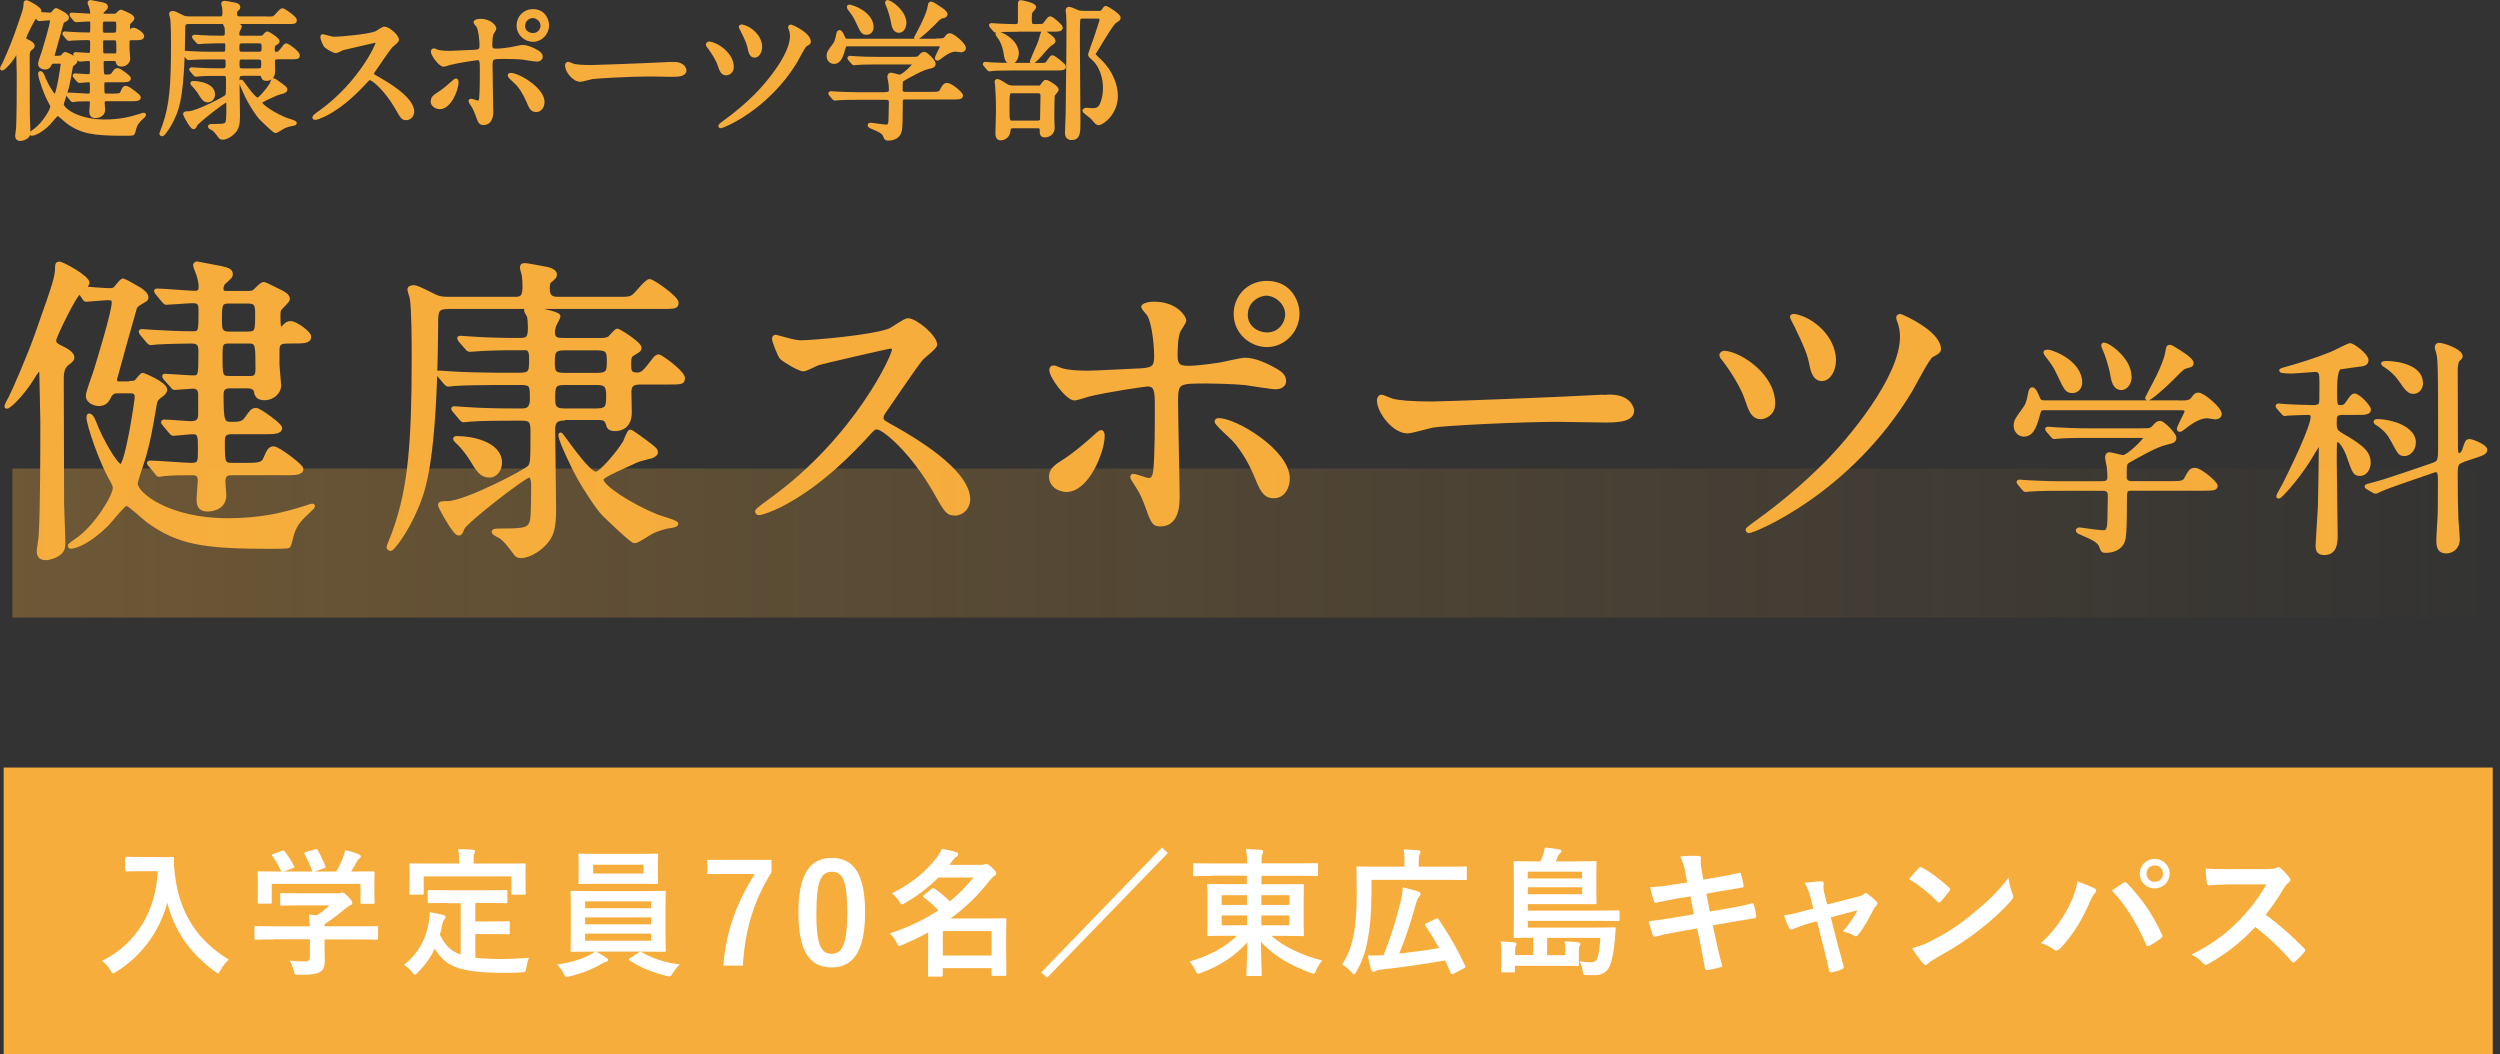 <?xml version="1.0" encoding="UTF-8"?>
<svg xmlns="http://www.w3.org/2000/svg" xmlns:xlink="http://www.w3.org/1999/xlink" viewBox="0 0 216.37 91.26">
  <rect x="0" y="0" width="216.37" height="91.26" fill="#333333" stroke="none"/>
  <defs>
    <style>
      .cls-1, .cls-2 {
        fill: #f6ad3c;
      }

      .cls-3 {
        fill: #fff;
      }

      .cls-2 {
        stroke: #f6ad3c;
        stroke-linecap: round;
        stroke-linejoin: round;
        stroke-width: .32px;
      }

      .cls-4 {
        isolation: isolate;
      }

      .cls-5 {
        fill: none;
        mix-blend-mode: multiply;
        opacity: .3;
        stroke: url(#_名称未設定グラデーション_5);
        stroke-miterlimit: 10;
        stroke-width: 12.9px;
      }
    </style>
    <linearGradient id="_名称未設定グラデーション_5" data-name="名称未設定グラデーション 5" x1="1.07" y1="47" x2="216.37" y2="47" gradientUnits="userSpaceOnUse">
      <stop offset="0" stop-color="#f6ad3c"/>
      <stop offset="1" stop-color="#f6ad3c" stop-opacity="0"/>
    </linearGradient>
  </defs>
  <g class="cls-4">
    <g id="_レイヤー_2" data-name="レイヤー 2">
      <g id="_レイヤー_1-2" data-name="レイヤー 1">
        <g>
          <g>
            <path class="cls-2" d="M11.26,33.13c.2,0,.36,0,.53-.11.08-.08.45-.59.56-.59.08,0,1.96.78,1.96,1.29,0,.2-.2.39-.31.45-.48.36-.53.42-.62.98-.31,1.85-.53,3.08-.92,4.4-.08.34-.7,2.02-.7,2.3,0,.9,2.77,3.16,7.95,3.16,2.8,0,4.73-.45,6.75-1.09.56-.2.64-.2.64-.11,0,.06-.11.17-.2.25-.9.84-1.29,1.2-1.6,2.13-.06.17-.22,1.01-.34,1.09-.11.06-1.09.06-1.6.06-5.68,0-7.92-.34-10.56-2.27-.31-.22-1.62-1.46-1.85-1.46-.25,0-1.4,1.48-1.68,1.76-1.46,1.46-2.69,1.96-3.16,1.96-.06,0-.08-.06-.08-.11s.59-.48.73-.56c1.54-1.09,3.16-3.7,3.16-4.42,0-.25-.11-.42-.28-.73-.9-1.54-1.99-4.76-1.99-5.35,0-.14,0-.22.08-.22s.28.17.42.56c.59,1.6,1.93,3.84,2.3,3.84.53,0,1.37-5.71,1.37-5.96,0-.48-.31-.5-.56-.5h-1.12c-.17,0-.42.03-.62.34-.22.45-.39.76-.98.76-.31,0-.95-.2-.95-.73,0-.31.56-1.79.67-2.13.34-1.12,1.57-5.12,1.57-5.94,0-.31-.17-.36-.48-.36s-1.76.14-1.93.14c-.11,0-.39-.64-.53-.64-.34,0-2.18,3.84-2.18,4.09,0,.36.08.42.81.78.22.11.76.39.76.76,0,.17-.11.25-.36.45-.48.34-.56.76-.56,1.43,0,1.54.03,9.13.03,10.84,0,.45.11,2.72.11,3.22,0,.31,0,.7-.31.95-.36.31-.9.48-1.23.48-.5,0-.62-.28-.62-.62,0-.2.17-1.15.17-1.37.14-2.41.14-7.36.14-9.94,0-.56-.08-3.47-.08-3.84,0-.25,0-.64-.17-.64-.06,0-.45.56-.5.67-.95,1.57-2.1,2.63-2.3,2.63-.03,0-.06,0-.06-.03,0-.11.28-.62.36-.76.2-.36,1.62-3.56,2.35-5.68,1.51-4.28,1.68-4.76,1.68-5.66,0-.17.03-.28.2-.28.28,0,2.46,1.2,2.46,1.68,0,.08-.06.14-.14.25-.08.08-.11.11-.11.17,0,.11,2.04.2,2.16.2.34,0,.45-.08.64-.34.39-.5.48-.5.53-.5.08,0,1.26.67,1.4.76.2.14.62.39.62.73,0,.11-.08.2-.14.22-.67.39-.76.45-.87.7-.08.25-1.71,6.1-1.71,6.16,0,.34.2.34.36.34h.9ZM24.76,29.58c-.62,0-.73.28-.73.73v1.23c0,.28.14,1.57.14,1.85,0,.56-.59,1.09-1.26,1.09s-.73-.34-.78-.64c-.08-.31-.42-.39-.7-.39h-1.48c-.36,0-.76.06-.76.67,0,2.38.08,2.55.84,2.55.7,0,1.01-.03,1.32-.48.36-.53.5-.73.81-.73.28,0,2.1,1.32,2.1,1.57,0,.39-.56.39-1.51.39h-2.69c-.62,0-.76.2-.76.81,0,1.79,0,1.99.81,1.99h1.04c1.04,0,1.57,0,1.76-.45.34-.76.42-.98.78-.98.39,0,2.41,1.54,2.41,1.79,0,.39-.56.39-1.48.39h-4.51c-.34,0-.76,0-.76.7,0,.2.08,1.01.08,1.18,0,1.26-1.37,1.26-1.48,1.26-.67,0-.78-.39-.78-.95,0-.25.11-1.37.11-1.6,0-.56-.39-.59-.64-.59-.59,0-1.93,0-2.46.08-.06,0-.34.06-.39.06-.11,0-.17-.08-.25-.2l-.53-.64c-.06-.06-.14-.14-.14-.17,0-.06.06-.08.11-.08.56,0,3.05.2,3.58.2.73,0,.73-.25.73-1.29,0-1.2,0-1.51-.62-1.51-.25,0-1.48.14-1.68.14-.08,0-.14-.08-.25-.2l-.53-.64c-.11-.11-.11-.14-.11-.17,0-.06.03-.08.08-.08.39,0,2.02.14,2.35.14.67,0,.78-.31.78-.81v-1.68c0-.62-.45-.64-.62-.64-.25,0-1.43.11-1.6.11-.08,0-.11-.08-.22-.2l-.56-.62c-.11-.14-.11-.17-.11-.2,0-.06.03-.06.08-.06.28,0,2.04.14,2.41.14.64,0,.64-.14.64-2.21,0-.53-.06-.87-.78-.87-.11,0-1.99.03-2.91.08-.08,0-.5.06-.59.06-.11,0-.14-.06-.25-.17l-.53-.64q-.11-.14-.11-.2s.03-.06.08-.06c.2,0,1.06.08,1.26.08.95.06,2.21.11,3.14.11.7,0,.7-.08.7-1.99,0-.42-.03-.76-.64-.76-.34,0-2.1.14-2.32.14-.08,0-.14-.08-.25-.2l-.53-.64c-.06-.08-.11-.14-.11-.17,0-.06.03-.08.08-.08.53,0,2.83.2,3.28.2.17,0,.5,0,.5-.5,0-.17-.03-.59-.2-1.06-.03-.14-.28-.7-.28-.81,0-.14.14-.17.2-.17.03,0,1.68.34,1.88.36.64.14,1.04.22,1.04.56,0,.22-.06.25-.56.7-.17.11-.25.39-.25.59,0,.34.25.34.42.34h1.85c.36,0,.48,0,.81-.36.14-.14.42-.42.59-.42.08,0,1.32.64,1.46.7.28.14.62.34.62.62,0,.2-.73.78-.76.95-.06.14-.06.25-.06.53,0,.22,0,1.15.17,1.15.06,0,.34-.28.39-.34.14-.14.25-.22.5-.22.39,0,1.6.84,1.6,1.2,0,.42-.5.42-1.51.42h-.48ZM21.48,28.85c.76,0,.76-.25.76-1.62,0-.73,0-1.12-.76-1.12h-1.65c-.78,0-.78.28-.78,1.57,0,.78,0,1.18.78,1.18h1.65ZM21.57,32.71c.5,0,.7-.11.7-.76,0-2.13,0-2.38-.73-2.38h-1.71c-.73,0-.73.25-.73,1.23,0,1.71,0,1.9.76,1.9h1.71Z"/>
            <path class="cls-2" d="M53.37,25.85c1.12,0,1.23,0,1.62-.36.2-.2.98-1.18,1.23-1.18.28,0,2.35,1.46,2.35,1.88,0,.39-.14.39-1.43.39h-18.26c-1.12,0-1.12.31-1.12,1.62-.08,11.82-1.12,14.28-1.68,15.65-.92,2.21-2.1,3.67-2.27,3.67-.08,0-.2-.06-.2-.17,0-.08.5-1.23.56-1.48,1.29-3.64,1.62-7.42,1.62-14.92,0-1.2,0-4.14-.17-5.18-.03-.11-.2-.62-.2-.73,0-.17.31-.2.42-.2.31,0,1.62.73,1.9.84.34.14.62.17,1.15.17h5.57c.53,0,.92,0,.92-.98,0-.48-.03-1.06-.11-1.26-.03-.08-.11-.34-.11-.48,0-.17.11-.2.28-.2.14,0,1.34.22,1.62.28.2.03.98.14.98.56,0,.17-.08.25-.48.59-.11.08-.14.42-.14.59,0,.9.48.9,1.04.9h4.87ZM48.81,36.24c-.73,0-.92.31-.92.95,0,.98.08,5.85.08,6.94,0,1.62-.25,2.13-.53,2.55-.53.78-1.62,1.46-2.32,1.46-.17,0-.34,0-.5-.22-.67-.9-.87-1.15-1.29-1.46-.08-.06-.62-.28-.62-.42s.25-.14.9-.14c1.96,0,2.21-.14,2.41-.81.11-.36.11-2.55.11-3.11,0-.22-.03-.81-.34-.81-.39,0-5.52,3.98-5.74,4.54-.17.39-.2.48-.36.48-.36,0-1.62-2.35-1.62-2.46,0-.2.17-.2.67-.2,1.51,0,6.78-2.74,7.08-3.11.25-.31.25-.53.25-3.16,0-.81-.17-1.01-.87-1.01h-.95c-.67,0-2.55,0-3.53.08-.08,0-.5.06-.59.06-.11,0-.14-.06-.25-.17l-.53-.64q-.14-.14-.14-.2c0-.06.08-.06.11-.06.17,0,1.04.08,1.23.08.81.06,2.27.11,3.84.11h.73c.34,0,.9,0,.9-.95,0-1.2,0-1.4-.98-1.4h-2.1c-.9,0-2.83.03-3.56.08-.08,0-.48.06-.59.06-.08,0-.14-.06-.25-.17l-.53-.64q-.11-.14-.11-.2c0-.06.06-.06.08-.06.2,0,1.04.08,1.23.08.81.06,2.97.11,3.86.11h1.93c.95,0,.95-.31.95-1.32,0-.42,0-.95-.48-.95-1.34,0-2.27,0-3.64.06-.14,0-1.06.08-1.15.08-.11,0-.2-.06-.28-.17l-.56-.64q-.11-.14-.11-.2c0-.06.06-.06.11-.06.17,0,1.01.08,1.2.08.81.06,2.27.11,3.86.11.73,0,.95-.08.95-1.06,0-.31-.03-.76-.08-.98-.03-.08-.25-.39-.25-.53,0-.11.2-.14.31-.14.34,0,2.52.39,2.52.67,0,.11-.28.59-.34.73-.11.25-.14.53-.14.64,0,.67.42.67.98.67h3.16c.31,0,.56-.03.76-.17.08-.08.53-.64.67-.64.11,0,1.93,1.12,1.93,1.51,0,.17-.06.2-.56.5-.31.2-.34.28-.34.98,0,.42,0,.81.64.81.5,0,.62-.14,1.57-1.37.06-.08.2-.2.34-.2s2.1,1.37,2.1,1.9c0,.39-.14.39-1.46.39h-2.3c-.78,0-.87.39-.87.81,0,.22.03,1.51.03,1.79,0,1.43-1.15,1.43-1.26,1.43-.56,0-.59-.2-.67-.48-.14-.48-.5-.48-.81-.48h-3ZM42.34,41.17c-.67,0-.95-.45-1.62-1.54-.25-.42-.81-1.09-1.04-1.29-.08-.08-.31-.28-.31-.36s.11-.08.2-.08c1.2,0,3.72.45,3.72,2.16,0,.59-.39,1.12-.95,1.12ZM48.84,30.16c-.92,0-.98.34-.98,1.15s.03,1.12.98,1.12h2.86c.92,0,.98-.31.98-1.12s-.03-1.15-.98-1.15h-2.86ZM48.84,33.16c-.95,0-.95.34-.95,1.37,0,.76.2.98.95.98h2.8c.98,0,.98-.39.98-1.29,0-.78-.14-1.06-.98-1.06h-2.8ZM56.34,39.52c-.34.08-.98.25-1.26.36-2.97,1.34-3,1.43-3,1.65,0,.59,2.46,2.21,4.76,3.14.25.11,1.71.5,1.71.67,0,.08-.25.17-.34.17-.67.08-1.32.31-1.74.5-.39.2-1.29.84-1.51.84-.06,0-.17-.03-.22-.08-.48-.34-1.99-1.76-2.52-2.3-.48-.48-1.57-2.16-2.13-3.16-.42-.73-1.6-3.19-1.6-3.64,0-.03,0-.08.03-.08.11,0,2.32,3.39,3.05,3.39.45,0,1.96-1.82,2.49-2.69.08-.14.34-.95.5-.95.11,0,1.34.92,1.46,1.01.7.53.76.59.76.84,0,.11-.25.28-.45.34Z"/>
            <path class="cls-2" d="M77.03,30.02c-.2,0-6.08,1.37-6.22,1.43-.2.06-1.06.53-1.26.53-.42,0-1.74-.84-1.9-1.01-.2-.2-.67-1.43-.67-1.62,0-.14.03-.22.17-.22.03,0,.64.17.73.2.87.25,1.2.28,1.48.28.95,0,6.22-.45,7.67-1.04.25-.11,1.29-.87,1.54-.87.67,0,2.38,1.43,2.38,2.13,0,.25-1.04,1.01-1.2,1.2-.56.67-2.77,3.95-3.22,4.59-.11.14-.22.34-.22.56,0,.25.06.31,1.23.95,1.26.73,6.27,3.56,6.27,6.1,0,.64-.5,1.23-1.15,1.23s-.76-.2-1.74-1.93c-1.93-3.39-4.4-5.52-5.01-5.52-.28,0-.36.08-.98.78-.98,1.04-3.84,4.17-7.48,5.99-.76.36-1.51.64-1.74.64-.06,0-.2,0-.2-.17,0-.11,1.12-.92,1.29-1.04,7.31-5.29,10.64-12.54,10.56-12.99-.06-.22-.28-.22-.34-.22Z"/>
            <path class="cls-2" d="M90.95,41.28c0-.53.25-.81,1.06-1.32,1.09-.67,2.52-1.96,2.74-2.16.14-.14.45-.42.56-.42s.14.25.14.34c0,1.32-1.32,4.7-3.16,4.7-.22,0-.39-.06-.53-.11-.36-.11-.81-.48-.81-1.04ZM101.93,43.13c0,.42,0,2.27-1.48,2.27-.62,0-.67-.17-1.26-1.79-.34-.9-.48-1.12-1.04-1.99-.11-.2-.17-.25-.17-.34s.06-.11.11-.11c.2,0,1.12.36,1.32.36.36,0,.5-.31.56-.76.14-1.32.14-4.12.14-5.63,0-1.34-.06-1.85-.81-1.85-.17,0-3.53.48-5.18.9-.17.06-.95.31-1.12.31-.62,0-2.02-1.9-2.02-2.46,0-.14.03-.25.2-.25.11,0,.17.03.53.17.64.28,2.07.28,2.49.28.64,0,3.67-.17,4.51-.2,1.06-.06,1.34-.25,1.34-1.18s-.17-2.77-.59-3.58c-.06-.14-.53-.59-.53-.73,0-.08.31-.28.95-.28,1.93,0,2.63,1.23,2.63,1.46,0,.17-.45.78-.5.92-.25.5-.25,1.88-.25,2.16,0,.87.36,1.01,1.09,1.01.9,0,2.24-.22,2.72-.28.36-.06,1.85-.42,2.16-.42.84,0,1.79.42,2.72.95.31.2.7.42.7.9,0,.53-.62.56-.73.56-.42,0-2.24-.31-2.63-.36-1.06-.11-3.11-.14-3.33-.14-2.41,0-2.66,0-2.66,1.6,0,1.34.14,7.31.14,8.51ZM108.67,41.11c-.48-1.18-1.34-2.63-2.27-3.44-.42-.39-1.12-1.04-1.12-1.18s.14-.14.2-.14c1.48,0,5.99,2.72,5.99,5.07,0,.64-.34,1.57-1.26,1.54-.78,0-1.04-.64-1.54-1.85ZM112.31,27.14c0,1.51-1.23,2.74-2.66,2.74-1.32,0-2.72-1.06-2.72-2.72,0-1.4,1.06-2.69,2.72-2.69,2.04,0,2.66,1.74,2.66,2.66ZM107.83,27.22c0,1.2,1.06,1.71,1.82,1.71,1.23,0,1.74-1.06,1.74-1.71,0-1.09-1.04-1.79-1.79-1.79-.64,0-1.76.56-1.76,1.79Z"/>
            <path class="cls-2" d="M138.69,34.34c.17,0,.48-.03.62-.03,1.71,0,1.96,1.04,1.96,1.23,0,.78-1.15.87-2.32.87-.64,0-3.44-.06-4-.06-3.86,0-10.28.36-10.95.5-.34.06-1.85.5-2.18.5-1.2,0-2.49-1.74-2.49-2.69,0-.17.08-.34.22-.34s.81.31.95.34c.48.14,1.62.25,3.42.25.92,0,10.7-.36,14.78-.59Z"/>
            <path class="cls-2" d="M153.48,34.92c0,.92-.76,1.2-1.09,1.2-.7,0-.92-.7-1.18-1.46-.36-1.15-1.29-2.6-2.02-3.56-.2-.22-.22-.31-.22-.36,0-.14.17-.25.34-.22,1.43.17,4.17,2.02,4.17,4.4ZM167.81,30.25c0,.17-.06.22-.64.53-.34.2-1.54,2.55-1.82,3.02-5.35,8.88-13.61,12.18-13.97,12.18-.11,0-.14-.08-.14-.14s.53-.45.84-.67c2.1-1.51,4.09-3.19,5.94-5.04,2.02-2.02,6.58-7.42,6.58-10.98,0-.39-.06-.9-.25-1.37-.03-.06-.08-.22-.08-.28,0-.11.08-.17.2-.17.03,0,3.36,1.4,3.36,2.91ZM158.74,31.17c0,.95-.5,1.65-1.06,1.65-.67,0-.84-.81-.95-1.4-.14-.73-.42-1.46-1.29-3.25-.06-.14-.36-.64-.36-.76,0-.08.17-.08.22-.08,1.62.28,3.44,1.96,3.44,3.84Z"/>
            <path class="cls-2" d="M188.55,34.82c.76,0,1,0,1.25-.33.22-.29.25-.35.47-.35.41,0,1.86,1.24,1.86,1.69,0,.22-.25.31-.39.31-.06,0-.61-.1-.69-.1-.47,0-1.06.18-2.06.98-.16.12-.25.2-.35.2-.04,0-.08-.04-.08-.08,0-.22.67-1.35.67-1.53,0-.25-.25-.27-.53-.27h-11.63c-.35,0-.53,0-.63.39-.25.9-.49,1.9-1.27,1.9-.41,0-.73-.35-.73-.77s.1-.55.71-1.39c.33-.45.37-.59.57-1.57.02-.06.06-.22.16-.22.18,0,.33.35.55.86.12.27.37.27.57.27h11.55ZM181.94,41.8c.24,0,.61,0,.61-.51,0-.24-.02-.69-.06-.92-.06-.29-.14-.69-.14-.76,0-.06,0-.31.22-.31.18,0,1,.25,1.18.25.43,0,1.92-1.45,1.92-1.67,0-.14-.1-.14-.37-.14h-4.61c-.47,0-1.8,0-2.47.06-.08,0-.35.04-.43.04-.06,0-.1-.04-.16-.12l-.39-.45q-.08-.1-.08-.14s.04-.04.06-.04c.14,0,.73.06.86.06.57.04,1.59.08,2.71.08h4.43c.88,0,.96,0,1.25-.33.2-.24.31-.31.49-.31.25,0,1.24,1,1.24,1.29s-.18.33-.76.47c-.82.18-2.29,1.02-3.25,1.57-.25.16-.29.18-.29,1.35,0,.53.43.53.63.53h3.39c.8,0,1.08-.02,1.26-.33.37-.67.43-.82.8-.82.43,0,1.8,1.14,1.8,1.41,0,.25-.39.25-1.04.25h-6.25c-.57,0-.57.16-.57,1.16,0,1.47-.02,2.55-.1,3.08-.14.82-.82,1.14-1.59,1.14-.27,0-.29-.12-.37-.35-.16-.53-.76-.78-1.59-1.14-.24-.1-.45-.18-.45-.29,0-.1.12-.1.18-.1.04,0,1.65.24,1.96.24.33,0,.57,0,.59-1,0-.43.04-1.82.04-2.12,0-.33-.06-.61-.61-.61h-3.76c-.47,0-1.8,0-2.49.06-.06,0-.33.04-.41.04-.06,0-.1-.04-.18-.12l-.37-.45q-.08-.1-.08-.14s.04-.04.06-.04c.14,0,.73.06.86.06.57.02,1.59.08,2.71.08h3.65ZM177.21,30.42c.39,0,2.84.92,2.84,2.69,0,.37-.24.75-.67.75-.49,0-.57-.16-1.16-1.41-.39-.82-.45-.9-1.14-1.8-.02-.04-.08-.14-.06-.18.02-.04.14-.04.18-.04ZM184.33,32.6c0,.59-.35,1-.73,1-.61,0-.73-.75-.8-1.16-.12-.73-.49-1.86-.67-2.22-.02-.06-.16-.33-.1-.39.18-.2,2.29,1.16,2.29,2.76ZM189.7,31.42c0,.18-.08.2-.43.29-.33.08-.43.18-1.2.96-1.22,1.22-2.06,1.84-2.18,1.84-.04,0-.08-.04-.08-.08,0-.02.69-1.27.76-1.43.22-.43.88-1.73,1-2.57.06-.37.08-.43.2-.43s.27.1.37.16c.51.31,1.55.94,1.55,1.25Z"/>
            <path class="cls-2" d="M202.81,35.74c-.73,0-.73.29-.73.84,0,.63.08.76.61,1.08,1.94,1.1,2.33,1.63,2.33,2.41,0,.45-.29.96-.76.96s-.53-.18-1.04-1.65c-.2-.55-.63-1.29-.92-1.29-.1,0-.14.08-.18.16-.04.14-.04,1.27-.04,1.65,0,.9.08,5.35.08,6.35,0,.65,0,1.63-1,1.63-.49,0-.59-.25-.59-.65,0-.2.18-3.04.2-3.41.02-.86.08-4.39.08-5.25,0-.04,0-.2-.12-.2-.08,0-.8,1.27-.96,1.51-1.14,1.76-2.43,3.12-2.55,3.12-.04,0-.06-.04-.06-.06,0-.06.47-.86.55-1.02.82-1.65,2.43-4.98,2.43-5.84,0-.14-.04-.33-.37-.33-.35,0-1.43.04-1.76.06-.04,0-.22.04-.27.04s-.08-.04-.16-.12l-.39-.45c-.06-.06-.08-.12-.08-.14,0-.04.04-.06.08-.06.1,0,.59.06.71.06.22.02,1.82.08,2.31.08.31,0,.53-.06.63-.25.06-.16.06-.31.06-1.76,0-.82,0-1.18-.53-1.18-.06,0-1.79.14-2.12.14-.1,0-.84-.02-.84-.1,0-.02.08-.06.22-.1,1.31-.37,2.61-.75,4.16-1.37.25-.1,1.47-.74,1.59-.74.29,0,1.45.9,1.45,1.31,0,.27-.2.33-.37.37-.1.02-1.71.22-1.94.27q-.41.12-.41,1.98c0,1.27,0,1.43.49,1.43.27,0,.41-.1.57-.35.37-.55.47-.65.63-.65.29,0,1.24.94,1.24,1.25,0,.1-.06.18-.22.22-.18.06-.35.06-.94.06h-1.04ZM213.14,39.86c-.59.2-.59.45-.59,1.29,0,1.84.02,2.55.06,3.78.02.27.12,1.47.12,1.73,0,.8-.61,1.08-1,1.08-.61,0-.71-.37-.71-1.02,0-.37.12-1.96.12-2.29,0-.41.02-.88.02-2.76,0-.71-.04-.96-.35-.96-.08,0-.1,0-.25.06l-2.2.76c-.51.18-1.9.65-2.43.9-.1.06-.25.14-.31.14s-.12-.02-.18-.06l-.49-.29c-.08-.04-.14-.08-.14-.12s.06-.06.55-.18c.84-.22,1.77-.53,2.92-.92l2.2-.75c.61-.22.69-.27.69-1.45,0-7.51,0-7.84-.24-8.53-.02-.04-.04-.12-.04-.22,0-.16.08-.22.23-.22.31,0,1.86.51,1.86,1.02,0,.1-.27.31-.31.39-.06.14-.12.51-.12.69,0,.71.02,6.55.02,6.8.02.45.02.63.27.63.24,0,.35-.22.43-.45.22-.67.24-.75.47-.75.22,0,1.37.45,1.37.78,0,.24-.31.35-.92.55l-1.06.35ZM208.93,38.29c0,.59-.41,1.02-.82,1.02s-.43-.1-1-1.14c-.29-.55-.53-.9-1.16-1.37-.06-.06-.37-.22-.37-.27,0-.1.1-.1.16-.1.86,0,1.69.31,1.8.35.61.25,1.39.73,1.39,1.51ZM209.55,33.13c0,.55-.37.8-.67.8-.39,0-.57-.24-1.16-1.08-.47-.69-1.16-1.14-1.35-1.25-.02,0-.14-.1-.14-.12,0-.08.29-.08.41-.08.2,0,.69.06.88.1.29.04,2.02.37,2.02,1.63Z"/>
          </g>
          <g>
            <path class="cls-2" d="M5.13,4.97c.09,0,.17,0,.25-.05.04-.04.21-.27.26-.27.04,0,.91.36.91.6,0,.09-.09.18-.14.21-.22.17-.25.2-.29.46-.14.86-.25,1.43-.43,2.04-.04.16-.33.94-.33,1.07,0,.42,1.29,1.47,3.69,1.47,1.3,0,2.2-.21,3.13-.51.26-.09.3-.09.3-.05,0,.03-.05.08-.09.12-.42.39-.6.56-.74.99-.03.08-.1.47-.16.51-.05.03-.51.03-.74.03-2.64,0-3.68-.16-4.9-1.05-.14-.1-.75-.68-.86-.68-.12,0-.65.69-.78.82-.68.68-1.25.91-1.47.91-.03,0-.04-.03-.04-.05s.27-.22.34-.26c.71-.51,1.47-1.72,1.47-2.05,0-.12-.05-.19-.13-.34-.42-.71-.92-2.21-.92-2.48,0-.07,0-.1.04-.1s.13.08.2.26c.27.74.9,1.78,1.07,1.78.25,0,.64-2.65.64-2.77,0-.22-.14-.23-.26-.23h-.52c-.08,0-.19.01-.29.16-.1.21-.18.35-.45.35-.14,0-.44-.09-.44-.34,0-.14.26-.83.31-.99.16-.52.73-2.38.73-2.76,0-.14-.08-.17-.22-.17s-.82.07-.9.07c-.05,0-.18-.3-.25-.3-.16,0-1.01,1.78-1.01,1.9,0,.17.04.2.38.36.1.05.35.18.35.35,0,.08-.05.12-.17.21-.22.16-.26.35-.26.66,0,.71.01,4.24.01,5.03,0,.21.05,1.26.05,1.5,0,.14,0,.33-.14.44-.17.14-.42.22-.57.22-.23,0-.29-.13-.29-.29,0-.09.08-.53.08-.64.06-1.12.06-3.42.06-4.62,0-.26-.04-1.61-.04-1.78,0-.12,0-.3-.08-.3-.03,0-.21.26-.23.31-.44.73-.97,1.22-1.07,1.22-.01,0-.03,0-.03-.01,0-.05.13-.29.17-.35.09-.17.75-1.65,1.09-2.64.7-1.99.78-2.21.78-2.63,0-.08.01-.13.09-.13.13,0,1.14.56,1.14.78,0,.04-.03.07-.06.12-.04.04-.05.05-.05.08,0,.05.95.09,1,.09.16,0,.21-.04.3-.16.18-.23.22-.23.25-.23.04,0,.58.31.65.35.09.06.29.18.29.34,0,.05-.04.09-.06.1-.31.18-.35.21-.4.32-.04.12-.79,2.83-.79,2.86,0,.16.09.16.17.16h.42ZM11.39,3.32c-.29,0-.34.13-.34.34v.57c0,.13.06.73.06.86,0,.26-.27.51-.58.51s-.34-.16-.36-.3c-.04-.14-.19-.18-.32-.18h-.69c-.17,0-.35.03-.35.31,0,1.1.04,1.18.39,1.18.33,0,.47-.01.61-.22.17-.25.23-.34.38-.34.13,0,.98.61.98.73,0,.18-.26.18-.7.18h-1.25c-.29,0-.35.09-.35.38,0,.83,0,.92.38.92h.48c.48,0,.73,0,.82-.21.16-.35.19-.46.36-.46.18,0,1.12.72,1.12.83,0,.18-.26.18-.69.18h-2.09c-.16,0-.35,0-.35.33,0,.09.04.47.04.55,0,.58-.64.58-.69.58-.31,0-.36-.18-.36-.44,0-.12.05-.64.05-.74,0-.26-.18-.27-.3-.27-.27,0-.9,0-1.14.04-.03,0-.16.03-.18.03-.05,0-.08-.04-.12-.09l-.25-.3s-.06-.07-.06-.08c0-.03.03-.04.05-.04.26,0,1.42.09,1.66.09.34,0,.34-.12.34-.6,0-.56,0-.7-.29-.7-.12,0-.69.06-.78.06-.04,0-.06-.04-.12-.09l-.25-.3c-.05-.05-.05-.06-.05-.08,0-.03.01-.04.04-.04.18,0,.94.07,1.09.07.31,0,.36-.14.36-.38v-.78c0-.29-.21-.3-.29-.3-.12,0-.66.05-.74.05-.04,0-.05-.04-.1-.09l-.26-.29c-.05-.06-.05-.08-.05-.09,0-.03.01-.03.04-.03.13,0,.95.07,1.12.07.3,0,.3-.07.3-1.03,0-.25-.03-.4-.36-.4-.05,0-.92.01-1.35.04-.04,0-.23.03-.27.03-.05,0-.06-.03-.12-.08l-.25-.3q-.05-.06-.05-.09s.01-.03.04-.03c.09,0,.49.04.59.04.44.03,1.03.05,1.46.05.32,0,.32-.04.32-.92,0-.19-.01-.35-.3-.35-.16,0-.98.06-1.08.06-.04,0-.06-.04-.12-.09l-.25-.3s-.05-.07-.05-.08c0-.03.01-.04.04-.04.25,0,1.31.09,1.52.09.08,0,.23,0,.23-.23,0-.08-.01-.27-.09-.49-.01-.06-.13-.32-.13-.38,0-.06.06-.08.09-.08.01,0,.78.16.87.17.3.06.48.1.48.26,0,.1-.03.12-.26.33-.08.05-.12.18-.12.27,0,.16.12.16.19.16h.86c.17,0,.22,0,.38-.17.06-.06.19-.19.27-.19.04,0,.61.3.68.32.13.07.29.16.29.29,0,.09-.34.36-.35.44-.03.06-.03.12-.03.25,0,.1,0,.53.08.53.03,0,.16-.13.18-.16.06-.07.12-.1.23-.1.18,0,.74.39.74.56,0,.2-.23.2-.7.2h-.22ZM9.87,2.98c.35,0,.35-.12.35-.75,0-.34,0-.52-.35-.52h-.77c-.36,0-.36.13-.36.73,0,.36,0,.55.36.55h.77ZM9.91,4.78c.23,0,.32-.05.32-.35,0-.99,0-1.1-.34-1.1h-.79c-.34,0-.34.12-.34.57,0,.79,0,.88.35.88h.79Z"/>
            <path class="cls-2" d="M23.12,1.59c.52,0,.57,0,.75-.17.09-.09.46-.55.57-.55.13,0,1.09.68,1.09.87,0,.18-.06.18-.66.18h-8.48c-.52,0-.52.14-.52.75-.04,5.49-.52,6.63-.78,7.27-.43,1.03-.98,1.7-1.05,1.7-.04,0-.09-.03-.09-.08,0-.04.23-.57.26-.69.6-1.69.75-3.44.75-6.93,0-.56,0-1.92-.08-2.4-.01-.05-.09-.29-.09-.34,0-.08.14-.09.19-.09.14,0,.75.34.88.39.16.06.29.08.53.08h2.59c.25,0,.43,0,.43-.46,0-.22-.01-.49-.05-.58-.01-.04-.05-.16-.05-.22,0-.08.05-.09.13-.09.07,0,.62.1.75.13.09.01.45.06.45.26,0,.08-.04.12-.22.27-.05.04-.06.2-.06.27,0,.42.22.42.48.42h2.26ZM21,6.41c-.34,0-.43.14-.43.44,0,.46.04,2.72.04,3.22,0,.75-.12.99-.25,1.18-.25.36-.75.68-1.08.68-.08,0-.16,0-.23-.1-.31-.42-.4-.53-.6-.68-.04-.03-.29-.13-.29-.2s.12-.06.42-.06c.91,0,1.03-.06,1.12-.38.05-.17.05-1.18.05-1.44,0-.1-.01-.38-.16-.38-.18,0-2.56,1.85-2.67,2.11-.08.18-.09.22-.17.22-.17,0-.75-1.09-.75-1.14,0-.09.08-.09.31-.09.7,0,3.15-1.27,3.29-1.44.12-.14.12-.25.12-1.47,0-.38-.08-.47-.4-.47h-.44c-.31,0-1.18,0-1.64.04-.04,0-.23.03-.27.03-.05,0-.06-.03-.12-.08l-.25-.3q-.07-.06-.07-.09s.04-.03.05-.03c.08,0,.48.04.57.04.38.03,1.05.05,1.78.05h.34c.16,0,.42,0,.42-.44,0-.56,0-.65-.46-.65h-.97c-.42,0-1.31.01-1.65.04-.04,0-.22.03-.27.03-.04,0-.06-.03-.12-.08l-.25-.3q-.05-.06-.05-.09s.03-.03.04-.03c.09,0,.48.04.57.04.38.03,1.38.05,1.79.05h.9c.44,0,.44-.14.44-.61,0-.19,0-.44-.22-.44-.62,0-1.05,0-1.69.03-.06,0-.49.04-.53.04-.05,0-.09-.03-.13-.08l-.26-.3q-.05-.06-.05-.09s.03-.03.05-.03c.08,0,.47.04.56.04.38.03,1.05.05,1.79.05.34,0,.44-.04.44-.49,0-.14-.01-.35-.04-.46-.01-.04-.12-.18-.12-.25,0-.05.09-.06.14-.06.16,0,1.17.18,1.17.31,0,.05-.13.27-.16.34-.05.12-.06.25-.06.3,0,.31.2.31.46.31h1.47c.14,0,.26-.01.35-.08.04-.04.25-.3.31-.3.05,0,.9.52.9.7,0,.08-.03.09-.26.23-.14.09-.16.13-.16.46,0,.2,0,.38.3.38.23,0,.29-.06.73-.64.03-.04.09-.09.16-.09s.98.64.98.88c0,.18-.06.18-.68.18h-1.07c-.36,0-.4.18-.4.38,0,.1.01.7.01.83,0,.66-.53.66-.58.66-.26,0-.27-.09-.31-.22-.06-.22-.23-.22-.38-.22h-1.39ZM18,8.7c-.31,0-.44-.21-.75-.72-.12-.19-.38-.51-.48-.6-.04-.04-.14-.13-.14-.17s.05-.04.09-.04c.56,0,1.73.21,1.73,1,0,.27-.18.52-.44.52ZM21.01,3.59c-.43,0-.45.16-.45.53s.01.52.45.52h1.33c.43,0,.46-.14.46-.52s-.01-.53-.46-.53h-1.33ZM21.01,4.98c-.44,0-.44.16-.44.64,0,.35.09.46.44.46h1.3c.46,0,.46-.18.46-.6,0-.36-.06-.49-.46-.49h-1.3ZM24.5,7.94c-.16.04-.46.12-.58.17-1.38.62-1.39.66-1.39.77,0,.27,1.14,1.03,2.21,1.46.12.05.79.23.79.31,0,.04-.12.08-.16.08-.31.04-.61.14-.81.23-.18.09-.6.39-.7.39-.03,0-.08-.01-.1-.04-.22-.16-.92-.82-1.17-1.07-.22-.22-.73-1-.99-1.47-.2-.34-.74-1.48-.74-1.69,0-.01,0-.04.01-.04.05,0,1.08,1.57,1.42,1.57.21,0,.91-.85,1.16-1.25.04-.06.16-.44.23-.44.05,0,.62.43.68.47.33.25.35.27.35.39,0,.05-.12.13-.21.16Z"/>
            <path class="cls-2" d="M32.54,3.53c-.09,0-2.82.64-2.89.66-.09.03-.49.25-.58.25-.19,0-.81-.39-.88-.47-.09-.09-.31-.66-.31-.75,0-.06.01-.1.08-.1.01,0,.3.08.34.09.4.12.56.13.69.13.44,0,2.89-.21,3.56-.48.12-.05.6-.4.72-.4.31,0,1.1.66,1.1.99,0,.12-.48.47-.56.56-.26.31-1.29,1.83-1.5,2.13-.05.06-.1.16-.1.26,0,.12.03.14.57.44.58.34,2.91,1.65,2.91,2.83,0,.3-.23.57-.53.57s-.35-.09-.81-.9c-.9-1.57-2.04-2.56-2.33-2.56-.13,0-.17.04-.46.36-.46.48-1.78,1.94-3.47,2.78-.35.17-.7.3-.81.3-.03,0-.09,0-.09-.08,0-.05.52-.43.6-.48,3.39-2.46,4.94-5.82,4.9-6.03-.03-.1-.13-.1-.16-.1Z"/>
            <path class="cls-2" d="M37.45,8.75c0-.25.12-.38.49-.61.51-.31,1.17-.91,1.27-1,.06-.06.21-.19.26-.19s.06.12.06.16c0,.61-.61,2.18-1.47,2.18-.1,0-.18-.03-.25-.05-.17-.05-.38-.22-.38-.48ZM42.54,9.61c0,.2,0,1.05-.69,1.05-.29,0-.31-.08-.58-.83-.16-.42-.22-.52-.48-.92-.05-.09-.08-.12-.08-.16s.03-.05.05-.05c.09,0,.52.17.61.17.17,0,.23-.14.26-.35.06-.61.06-1.91.06-2.61,0-.62-.03-.86-.38-.86-.08,0-1.64.22-2.4.42-.08.03-.44.14-.52.14-.29,0-.94-.88-.94-1.14,0-.06.01-.12.09-.12.05,0,.08.01.25.08.3.13.96.13,1.16.13.3,0,1.7-.08,2.09-.09.49-.03.62-.12.62-.55s-.08-1.29-.27-1.66c-.03-.07-.25-.27-.25-.34,0-.04.14-.13.44-.13.9,0,1.22.57,1.22.68,0,.08-.21.36-.23.43-.12.23-.12.87-.12,1,0,.4.17.47.51.47.42,0,1.04-.1,1.26-.13.17-.03.86-.19,1-.19.39,0,.83.19,1.26.44.14.09.33.2.33.42,0,.25-.29.26-.34.26-.19,0-1.04-.14-1.22-.17-.49-.05-1.44-.06-1.55-.06-1.12,0-1.23,0-1.23.74,0,.62.06,3.39.06,3.95ZM45.67,8.68c-.22-.55-.62-1.22-1.05-1.6-.19-.18-.52-.48-.52-.55s.06-.06.09-.06c.69,0,2.78,1.26,2.78,2.35,0,.3-.16.73-.58.72-.36,0-.48-.3-.71-.86ZM47.36,2.19c0,.7-.57,1.27-1.23,1.27-.61,0-1.26-.49-1.26-1.26,0-.65.49-1.25,1.26-1.25.95,0,1.23.81,1.23,1.23ZM45.28,2.23c0,.56.49.79.85.79.57,0,.81-.49.81-.79,0-.51-.48-.83-.83-.83-.3,0-.82.26-.82.83Z"/>
            <path class="cls-2" d="M58.05,5.53c.08,0,.22-.01.29-.01.79,0,.91.48.91.57,0,.36-.53.4-1.08.4-.3,0-1.6-.03-1.86-.03-1.79,0-4.77.17-5.08.23-.16.03-.86.23-1.01.23-.56,0-1.16-.81-1.16-1.25,0-.08.04-.16.1-.16s.38.14.44.16c.22.07.75.12,1.59.12.43,0,4.97-.17,6.86-.27Z"/>
            <path class="cls-2" d="M63.35,5.8c0,.43-.35.56-.51.56-.32,0-.43-.33-.55-.68-.17-.53-.6-1.21-.94-1.65-.09-.1-.1-.14-.1-.17,0-.06.08-.12.16-.1.66.08,1.94.94,1.94,2.04ZM70.01,3.63c0,.08-.03.1-.3.25-.16.09-.71,1.18-.84,1.4-2.48,4.12-6.32,5.66-6.49,5.66-.05,0-.06-.04-.06-.06s.25-.21.39-.31c.98-.7,1.9-1.48,2.76-2.34.94-.94,3.06-3.44,3.06-5.1,0-.18-.03-.42-.12-.64-.01-.03-.04-.1-.04-.13,0-.05.04-.08.09-.08.01,0,1.56.65,1.56,1.35ZM65.8,4.06c0,.44-.23.77-.49.77-.31,0-.39-.38-.44-.65-.06-.34-.19-.68-.6-1.51-.03-.07-.17-.3-.17-.35,0-.04.08-.04.1-.04.75.13,1.6.91,1.6,1.78Z"/>
            <path class="cls-2" d="M81.07,3.49c.51,0,.66,0,.83-.22.14-.19.17-.23.31-.23.27,0,1.23.82,1.23,1.12,0,.14-.17.21-.26.21-.04,0-.4-.06-.46-.06-.31,0-.7.12-1.37.65-.1.08-.17.13-.23.13-.03,0-.05-.03-.05-.05,0-.14.44-.9.44-1.01,0-.17-.17-.18-.35-.18h-7.71c-.23,0-.35,0-.42.26-.17.6-.33,1.26-.85,1.26-.27,0-.48-.23-.48-.51s.06-.36.47-.92c.22-.3.25-.39.38-1.04.01-.04.04-.14.1-.14.12,0,.22.23.36.57.08.18.25.18.38.18h7.66ZM76.69,8.12c.16,0,.4,0,.4-.34,0-.16-.01-.46-.04-.61-.04-.2-.09-.46-.09-.51,0-.04,0-.21.14-.21.12,0,.66.17.78.17.29,0,1.27-.96,1.27-1.11,0-.09-.06-.09-.25-.09h-3.06c-.31,0-1.2,0-1.64.04-.05,0-.23.03-.29.03-.04,0-.06-.03-.1-.08l-.26-.3q-.05-.06-.05-.09s.03-.03.04-.03c.09,0,.48.04.57.04.38.03,1.05.05,1.79.05h2.94c.59,0,.64,0,.83-.22.13-.16.21-.21.33-.21.17,0,.82.66.82.86s-.12.22-.51.31c-.55.12-1.52.68-2.16,1.04-.17.1-.19.12-.19.9,0,.35.29.35.42.35h2.25c.53,0,.71-.01.83-.22.25-.44.29-.55.53-.55.29,0,1.2.75,1.2.94,0,.17-.26.17-.69.17h-4.15c-.38,0-.38.1-.38.77,0,.98-.01,1.69-.07,2.04-.09.55-.55.75-1.05.75-.18,0-.2-.08-.25-.23-.1-.35-.51-.52-1.05-.75-.16-.06-.3-.12-.3-.19,0-.06.08-.06.12-.06.03,0,1.09.16,1.3.16.22,0,.38,0,.39-.66,0-.29.03-1.21.03-1.4,0-.22-.04-.4-.4-.4h-2.5c-.31,0-1.2,0-1.65.04-.04,0-.22.03-.27.03-.04,0-.06-.03-.12-.08l-.25-.3q-.05-.06-.05-.09s.03-.03.04-.03c.09,0,.48.04.57.04.38.01,1.05.05,1.79.05h2.42ZM73.56.58c.26,0,1.89.61,1.89,1.78,0,.25-.16.49-.44.49-.33,0-.38-.1-.77-.94-.26-.55-.3-.6-.75-1.2-.01-.03-.05-.09-.04-.12.01-.03.09-.03.12-.03ZM78.28,2.02c0,.39-.23.66-.48.66-.4,0-.48-.49-.53-.77-.08-.48-.32-1.23-.44-1.47-.01-.04-.1-.22-.06-.26.12-.13,1.52.77,1.52,1.83ZM81.84,1.24c0,.12-.05.13-.29.19-.22.05-.29.12-.79.64-.81.81-1.37,1.22-1.44,1.22-.03,0-.05-.03-.05-.05,0-.01.46-.85.51-.95.14-.29.58-1.14.66-1.7.04-.25.05-.29.13-.29s.18.06.25.1c.34.21,1.03.62,1.03.83Z"/>
            <path class="cls-2" d="M89.91,5.61c.58,0,.65,0,.78-.2.29-.42.33-.47.4-.47.1,0,1.01.69,1.01.83,0,.17-.25.17-.7.17h-3.84c-1.13,0-1.51.03-1.64.04-.04,0-.23.04-.27.04-.05,0-.08-.04-.12-.09l-.25-.3c-.05-.05-.06-.06-.06-.08,0-.03.03-.04.05-.04.09,0,.49.05.57.05.64.04,1.17.04,1.78.04h2.28ZM88.09,2.59c-1.13,0-1.51.03-1.64.04-.04,0-.23.03-.27.03-.05,0-.08-.03-.12-.09l-.25-.29c-.05-.06-.06-.08-.06-.09,0-.03.03-.03.05-.03.09,0,.49.04.58.04.1,0,1.12.05,1.5.05.35,0,.38-.22.38-.42V.47c0-.27,0-.3.09-.3.01,0,1.17.21,1.17.45,0,.06-.25.31-.29.36-.08.12-.09.42-.09.56,0,.53,0,.7.4.7h.35c.39,0,.43-.04.51-.12.09-.09.38-.55.48-.55.17,0,.94.69.94.81,0,.2-.23.2-.7.2h-3.03ZM89.85,7.57c.1,0,.23,0,.35-.17.22-.3.23-.33.33-.33.16,0,.94.51.94.68,0,.09-.3.39-.33.47-.05.12-.05,1.87-.05,2.05,0,.12.03.66.03.78,0,.43-.3.68-.7.68-.23,0-.27-.12-.27-.3,0-.33,0-.49-.36-.49h-2.09c-.36,0-.39.19-.4.35-.06.7-.68.7-.7.7-.29,0-.29-.34-.29-.42,0-.3.05-1.64.05-1.9,0-1.14-.03-1.57-.08-2.33,0-.04-.04-.22-.04-.26,0-.08.06-.08.09-.08.16,0,.75.43.88.48.1.04.29.08.4.08h2.25ZM87.5,5.39c-.31,0-.43-.33-.49-.84-.05-.36-.22-.92-.49-1.3-.03-.03-.21-.27-.21-.29,0-.05.05-.06.09-.06.2,0,1.46.55,1.61,1.57.06.46-.2.92-.51.92ZM87.61,7.91c-.39,0-.4.08-.4,1.56,0,1.07.05,1.13.44,1.13h2.15c.39,0,.39-.26.38-.52,0-.25.03-1.46.03-1.73,0-.2,0-.44-.39-.44h-2.2ZM91.19,3.55c0,.08-.06.12-.16.18-.27.17-.36.27-1.1,1.13-.13.14-.44.49-.6.49-.04,0-.04-.04-.04-.06,0-.04.49-1.1.58-1.33.14-.34.16-.38.32-.96.06-.21.08-.23.13-.23.06,0,.35.23.46.31.36.29.4.32.4.47ZM95.08,1.11c.22,0,.29-.03.4-.18.16-.23.18-.26.25-.26.05,0,1.1.65,1.1.86,0,.12-.04.14-.36.35-.31.2-1.83,2.82-1.83,2.83,0,.06.47.49.53.55,1.01.96,1.42,2.15,1.42,3.04,0,1.53-1.22,2.37-1.5,2.37-.14,0-.18-.05-.52-.46-.1-.12-.73-.57-.73-.62,0-.06.09-.1.18-.1.04,0,.46.03.52.03.39,0,.68-.08.87-.65.18-.49.21-.94.21-1.21,0-1.53-.7-2.33-.99-2.59-.27-.23-.3-.26-.3-.38,0-.05.38-1.04.44-1.23.08-.23.55-1.64.55-1.72,0-.25-.13-.29-.34-.29h-1.27c-.08,0-.26,0-.35.14-.06.12-.06,1.51-.06,1.75,0,1.13.05,6.11.05,7.12s0,1.5-.6,1.5c-.42,0-.42-.35-.42-.51,0-.03.06-1.37.06-1.55,0-.73.05-4.49.06-5.21,0-.35.01-1.75.01-2.25,0-.26,0-.87-.03-1.16,0-.06-.04-.35-.04-.4,0-.1.08-.13.14-.13.13,0,.66.25.77.29.18.06.38.06.56.06h1.2Z"/>
          </g>
          <g>
            <rect class="cls-1" x=".32" y="66.43" width="215.42" height="24.83"/>
            <g>
              <path class="cls-3" d="M13.7,74.19c.86,0,1.13-.02,1.2-.02.11,0,.16.02.16.14-.02.43,0,.76.07,1.33.37,3.24,1.85,5.71,4.67,7.41-.22.2-.49.5-.71.91-.1.19-.14.28-.22.28-.06,0-.14-.06-.28-.16-2.18-1.61-3.51-3.56-4.11-5.95-.65,2.46-2.24,4.63-4.41,5.97-.14.08-.22.14-.28.14-.08,0-.13-.1-.25-.29-.19-.32-.47-.61-.71-.79,2.97-1.46,4.67-4.33,4.82-7.76h-1.49c-.86,0-1.13.02-1.2.02-.13,0-.14-.01-.14-.13v-1.01c0-.12.01-.13.14-.13.07,0,.34.02,1.2.02h1.54Z"/>
              <path class="cls-3" d="M23.65,81.31c-1.07,0-1.43.02-1.5.02-.12,0-.13-.01-.13-.13v-.92c0-.12.01-.13.13-.13.07,0,.43.02,1.5.02h3.15c-.01-.38-.02-.7-.07-1.02l.7.07c.41-.26.73-.53,1.09-.86h-2.59c-1.1,0-1.49.02-1.55.02-.12,0-.13-.01-.13-.12v-.84c0-.12.01-.13.13-.13.06,0,.44.02,1.55.02h3.25c.17,0,.24,0,.29-.02.06-.02.1-.05.16-.05.1,0,.22.1.52.38.24.25.34.41.34.52,0,.1-.05.16-.14.19-.12.06-.29.16-.58.4-.49.42-1.03.84-1.68,1.25v.19h3c1.07,0,1.43-.02,1.5-.02.12,0,.13.01.13.13v.92c0,.12-.01.13-.13.13-.07,0-.43-.02-1.5-.02h-3v.78c0,.29.02.73.02,1.04,0,.52-.1.78-.38.98-.31.19-.68.26-1.83.26-.37,0-.37.01-.47-.35-.08-.31-.22-.64-.36-.88.48.05.82.07,1.28.07.34,0,.47-.08.47-.42v-1.5h-3.15ZM24.39,73.64c.16-.06.19-.04.26.06.3.38.62.9.8,1.25.06.12.06.13-.11.19l-.79.29h2.49c-.18-.53-.47-1.13-.68-1.5-.07-.12-.04-.13.11-.18l.79-.24c.14-.05.18-.02.24.07.2.34.5.96.66,1.39.04.11.04.12-.13.18l-.78.28h1.85c.23-.38.4-.76.59-1.21.06-.16.12-.35.18-.64.43.08.85.22,1.19.36.11.05.17.11.17.18s-.05.13-.12.18c-.07.05-.17.17-.23.28-.17.31-.31.56-.49.85h.31c1.12,0,1.51-.02,1.58-.02.13,0,.14.01.14.13,0,.07-.02.3-.02.65v.55c0,1.08.02,1.27.02,1.34,0,.13-.01.14-.14.14h-.95c-.12,0-.13-.01-.13-.14v-1.58h-7.68v1.58c0,.12-.01.13-.13.13h-.95c-.13,0-.14-.01-.14-.13,0-.08.02-.28.02-1.36v-.44c0-.44-.02-.66-.02-.74,0-.12.01-.13.14-.13.07,0,.47.02,1.58.02h.32c-.2-.49-.53-1.02-.77-1.34-.07-.11-.06-.13.08-.18l.72-.26Z"/>
              <path class="cls-3" d="M38.78,78.15c-1.16,0-1.55.02-1.62.02-.13,0-.14-.01-.14-.13v-.88c0-.12.01-.13.14-.13.07,0,.46.02,1.62.02h3.38c1.15,0,1.55-.02,1.62-.02.12,0,.13.01.13.13v.88c0,.12-.01.13-.13.13-.07,0-.47-.02-1.62-.02h-1.02v1.6h1.46c.98,0,1.31-.02,1.38-.02.13,0,.14.01.14.13v.88c0,.11-.01.12-.14.12-.07,0-.4-.02-1.38-.02h-1.46v2.05c.61.07,1.37.11,2.31.11.68,0,1.54-.05,2.33-.11-.12.29-.19.58-.23.86-.05.37-.06.37-.43.41-.46.02-.94.04-1.42.04-4.29-.01-5.13-.66-6.08-2.09-.36.78-.84,1.44-1.46,2.05-.12.13-.19.2-.26.2-.06,0-.12-.07-.24-.23-.2-.26-.44-.47-.7-.62,1.14-.89,1.93-2.16,2.16-3.79.04-.28.07-.5.07-.77.4.06.79.14,1.14.23.17.04.23.08.23.17,0,.1-.06.17-.11.23-.06.07-.11.19-.16.37-.06.34-.13.65-.22.95.43.84.86,1.39,1.8,1.72v-4.45h-1.1ZM43.79,74.74c1.12,0,1.51-.02,1.58-.02.12,0,.13.01.13.12,0,.08-.02.29-.02.62v.52c0,1.07.02,1.25.02,1.32,0,.12-.01.13-.13.13h-.98c-.12,0-.13-.01-.13-.13v-1.45h-7.59v1.45c0,.12-.01.13-.14.13h-.97c-.12,0-.13-.01-.13-.13,0-.08.02-.25.02-1.32v-.41c0-.44-.02-.65-.02-.73,0-.11.01-.12.13-.12.08,0,.47.02,1.6.02h2.57v-.11c0-.53-.01-.84-.08-1.14.44,0,.88.02,1.28.06.11.01.18.05.18.12,0,.08-.04.14-.07.23-.05.11-.05.26-.05.72v.12h2.82Z"/>
              <path class="cls-3" d="M51.55,82.35c.4.18.7.38.92.54.12.08.16.12.16.19,0,.08-.07.14-.19.17-.12.02-.24.1-.47.22-.62.37-1.63.79-2.67,1.03-.12.02-.19.05-.25.05-.13,0-.17-.08-.29-.32-.14-.28-.37-.58-.55-.76,1.03-.13,2.03-.42,2.67-.74.17-.07.43-.22.6-.37h-.29c-1.18,0-1.6.02-1.67.02-.13,0-.14-.01-.14-.13,0-.07.02-.43.02-1.26v-2.49c0-.84-.02-1.2-.02-1.27,0-.12.01-.13.14-.13.07,0,.49.02,1.67.02h4.63c1.18,0,1.6-.02,1.67-.02.12,0,.13.01.13.13,0,.07-.02.43-.02,1.27v2.49c0,.83.02,1.2.02,1.26,0,.12-.01.13-.13.13-.07,0-.49-.02-1.67-.02h-4.27ZM55.22,73.9c1.14,0,1.54-.02,1.61-.02.12,0,.13.01.13.13,0,.07-.02.28-.02.8v.78c0,.52.02.72.02.79,0,.12-.01.13-.13.13-.07,0-.47-.02-1.61-.02h-3.42c-1.14,0-1.52.02-1.61.02-.12,0-.13-.01-.13-.13,0-.08.02-.28.02-.79v-.78c0-.53-.02-.73-.02-.8,0-.12.01-.13.13-.13.08,0,.47.02,1.61.02h3.42ZM50.64,78.6h5.72v-.59h-5.72v.59ZM56.36,80v-.6h-5.72v.6h5.72ZM56.36,80.8h-5.72v.62h5.72v-.62ZM55.69,74.84h-4.35v.76h4.35v-.76ZM55.27,82.44c.06-.05.11-.07.16-.07.02,0,.05.01.1.04.9.53,2,.89,3.3,1.06-.2.19-.42.47-.59.73-.14.23-.19.31-.31.31-.06,0-.13-.02-.25-.05-1.2-.28-2.33-.76-3.18-1.33-.05-.04-.07-.06-.07-.1s.04-.07.12-.12l.73-.47Z"/>
              <path class="cls-3" d="M66.77,75.49c-1.52,2.46-2.27,4.86-2.48,8.08h-1.69c.26-3.2,1.26-5.58,2.72-7.93h-4.11v-1.22h5.56v1.07Z"/>
              <path class="cls-3" d="M74.87,78.96c0,3.39-1.03,4.77-2.9,4.77s-2.87-1.36-2.87-4.75,1.04-4.73,2.89-4.73,2.88,1.32,2.88,4.7ZM70.65,78.98c0,2.7.37,3.57,1.32,3.57s1.36-.89,1.36-3.57-.37-3.53-1.33-3.53-1.34.82-1.34,3.53Z"/>
              <path class="cls-3" d="M81.22,75.94c-.76.77-1.69,1.51-2.88,2.21-.13.08-.22.12-.28.12-.08,0-.14-.08-.25-.28-.18-.28-.41-.53-.61-.67,1.83-.94,2.96-1.93,3.91-3.15.17-.23.31-.46.41-.71.47.08.89.18,1.24.3.12.04.17.08.17.17s-.05.16-.16.22c-.1.06-.18.14-.36.38l-.24.32h2.61c.22,0,.26,0,.35-.02.06-.02.13-.06.22-.06.11,0,.24.07.5.31.31.29.37.41.37.5,0,.11-.04.17-.17.24-.11.06-.25.2-.4.38-.97,1.26-2.03,2.31-3.39,3.29h3.08c1.03,0,1.56-.02,1.63-.02.12,0,.13.01.13.12,0,.08-.02.43-.02,1.55v1.1c0,1.68.02,2.01.02,2.09,0,.12-.01.13-.13.13h-1.02c-.13,0-.14-.01-.14-.13v-.54h-4.22v.6c0,.12-.01.13-.12.13h-1.03c-.12,0-.13-.01-.13-.13,0-.06.02-.44.02-2.12v-1.57c-.67.37-1.4.72-2.22,1.07-.13.06-.22.1-.28.1-.1,0-.13-.1-.24-.31-.16-.3-.36-.58-.58-.77,1.74-.59,3.09-1.26,4.2-2-.43-.46-.85-.82-1.25-1.12-.05-.04-.08-.07-.08-.1,0-.04.04-.07.1-.12l.64-.52c.06-.05.11-.07.14-.07.05,0,.08.02.14.06.47.32.86.66,1.32,1.09.78-.65,1.44-1.33,2.03-2.06h-3.03ZM81.6,80.58v2.12h4.22v-2.12h-4.22Z"/>
              <path class="cls-3" d="M90.11,84.16l10.46-10.81.5.48-10.45,10.79-.52-.47Z"/>
              <path class="cls-3" d="M104.87,75.81c-1.04,0-1.4.02-1.48.02-.12,0-.13-.01-.13-.13v-.86c0-.12.01-.13.13-.13.07,0,.43.02,1.48.02h3.06c0-.53-.02-.83-.1-1.25.44.01.88.04,1.3.08.12.01.19.07.19.12,0,.11-.04.18-.07.26-.06.13-.07.35-.07.78h3.29c1.04,0,1.4-.02,1.48-.02.11,0,.12.01.12.13v.86c0,.12-.01.13-.12.13-.07,0-.43-.02-1.48-.02h-3.29v.73h1.86c1.18,0,1.6-.02,1.67-.02.13,0,.14.01.14.14,0,.07-.02.38-.02,1.13v1.98c0,.74.02,1.06.02,1.13,0,.12-.01.13-.14.13-.07,0-.49-.02-1.67-.02h-1c1.16,1.01,2.72,1.7,4.4,2.13-.22.25-.38.52-.52.83-.1.23-.13.31-.23.31-.06,0-.14-.04-.28-.08-1.56-.56-3.17-1.43-4.28-2.69.01,1.48.08,2.66.08,2.84,0,.12-.01.13-.13.13h-1.08c-.12,0-.13-.01-.13-.13,0-.18.07-1.33.08-2.79-1.04,1.19-2.42,2.06-3.97,2.64-.13.05-.23.08-.29.08-.1,0-.14-.07-.24-.29-.14-.32-.31-.54-.5-.76,1.64-.48,3.02-1.18,4.11-2.23h-.78c-1.18,0-1.6.02-1.67.02-.12,0-.13-.01-.13-.13,0-.08.02-.38.02-1.13v-1.98c0-.74-.02-1.06-.02-1.13,0-.13.01-.14.13-.14.07,0,.49.02,1.67.02h1.63v-.73h-3.06ZM107.92,78.32v-.84h-2.19v.84h2.19ZM107.92,80.08v-.85h-2.19v.85h2.19ZM109.17,77.48v.84h2.42v-.84h-2.42ZM111.59,79.23h-2.42v.85h2.42v-.85Z"/>
              <path class="cls-3" d="M118.69,77.6c0,1.42-.11,2.69-.34,3.85-.19,1.01-.48,1.81-.96,2.65-.08.16-.13.23-.19.23s-.12-.06-.24-.19c-.25-.28-.59-.54-.8-.67.5-.77.78-1.5.98-2.51.2-.96.28-2.22.28-3.59,0-1.5-.02-2.18-.02-2.25,0-.12.01-.13.13-.13.07,0,.49.02,1.63.02h2.39v-.52c0-.37-.01-.68-.07-.97.46.01.85.04,1.27.07.12.01.19.05.19.12,0,.08-.02.14-.07.23-.05.08-.08.25-.08.52v.55h2.43c1.14,0,1.54-.02,1.61-.02.11,0,.12.01.12.13v.91c0,.13-.01.14-.12.14-.07,0-.47-.02-1.61-.02h-6.52v1.45ZM124.25,79.54c.16-.07.18-.08.25.02.88,1.26,1.7,2.72,2.3,4.01.05.12.04.17-.11.24l-.89.47c-.14.07-.2.04-.25-.08-.16-.36-.31-.72-.48-1.08-1.55.28-3.62.59-5.59.8-.19.02-.35.07-.44.13-.07.05-.14.07-.19.07-.08,0-.13-.05-.18-.18-.1-.34-.19-.77-.29-1.25.43.01.83.01,1.37-.02.68-1.73,1.1-3.12,1.5-4.75.08-.34.13-.68.16-1.12.47.1.97.24,1.33.36.17.05.2.11.2.2,0,.08-.04.16-.11.24-.11.13-.2.3-.3.67-.41,1.48-.84,2.81-1.43,4.26,1.18-.13,2.38-.29,3.44-.48-.35-.66-.74-1.29-1.18-1.93-.06-.1-.05-.14.1-.22l.78-.37Z"/>
              <path class="cls-3" d="M133.9,81.17v1.5h1.57v-.54c0-.25-.01-.42-.06-.67.43.02.82.05,1.2.1.11.01.17.06.17.13,0,.08-.05.14-.07.2-.04.08-.06.19-.06.43v.72c0,.2.01.36.01.43,0,.13-.01.14-.13.14-.32-.01-.86-.02-1.69-.02h-3.73v.44c0,.12-.01.13-.13.13h-.92c-.13,0-.14-.01-.14-.13,0-.08.02-.23.02-.62v-.98c0-.41,0-.59-.06-.95.43.01.82.04,1.2.08.12.02.17.07.17.13s-.02.12-.06.18c-.04.07-.06.2-.06.3v.49h1.57v-1.5c-.97,0-1.51.02-1.57.02-.12,0-.13-.01-.13-.13,0-.07.02-.52.02-1.49v-3.45c0-.96-.02-1.39-.02-1.45,0-.12.01-.13.13-.13.07,0,.49.02,1.63.02h.55c.1-.19.17-.37.23-.54.07-.19.13-.41.17-.66.41.04.8.08,1.27.17.1.01.16.07.16.14s-.05.12-.11.18c-.08.07-.14.14-.19.24-.07.16-.13.31-.19.47h1.77c1.15,0,1.56-.02,1.62-.02.13,0,.14.01.14.13,0,.07-.02.32-.02,1.01v1.45c0,.68.02.9.02.97,0,.17-.01.17-.14.17-.06,0-.47-.01-1.62-.01h-4.19v.56h6.14c1.18,0,1.58-.02,1.66-.02.13,0,.14.01.14.13v.66c0,.13-.01.14-.14.14-.07,0-.48-.02-1.66-.02h-6.14v.58h5.8c1.19,0,1.6-.02,1.67-.02.12,0,.16.02.14.14-.04.26-.05.58-.07.83-.12,1.4-.34,2.34-.64,2.7-.29.34-.65.47-1.16.47-.22,0-.41,0-.67-.01-.26-.01-.28-.04-.31-.29-.06-.4-.18-.71-.28-.9.41.06.71.08.97.08.24,0,.42-.06.52-.24.16-.29.25-1.07.31-1.87h-4.61ZM132.22,75.44v.59h4.7v-.59h-4.7ZM136.93,76.79h-4.7v.6h4.7v-.6Z"/>
              <path class="cls-3" d="M145.9,75.62c-.12-.6-.25-1.03-.48-1.5.52-.04,1.04-.07,1.56-.04.16.01.24.06.24.18,0,.13-.07.35.02.86l.18,1.01.98-.17c.68-.12,1.52-.26,2.15-.43.06,0,.11.05.13.13.1.31.17.62.24,1.03,0,.08-.06.12-.18.13-.55.1-1.4.23-2,.34l-1.06.19.3,1.54,1.74-.3c.85-.14,1.44-.28,1.88-.4.16-.04.19.01.2.13.08.3.16.6.2.96,0,.11-.06.19-.18.2-.36.05-1.08.17-1.93.31l-1.65.29.28,1.33c.17.8.37,1.57.53,2.17.01.06-.05.1-.16.13-.25.08-.77.2-1.09.25-.16.01-.23-.05-.24-.14-.08-.44-.22-1.28-.38-2.05l-.3-1.42-1.63.29c-.82.14-1.49.29-1.94.41-.13.05-.23.01-.28-.13-.12-.35-.24-.8-.34-1.19.73-.08,1.37-.18,2.23-.32l1.68-.28-.3-1.55-1.13.18c-.66.11-1.46.28-1.79.36-.12.04-.18,0-.23-.12-.11-.28-.26-.86-.34-1.2.65-.05,1.31-.13,2.13-.26l1.09-.17-.16-.77Z"/>
              <path class="cls-3" d="M156.56,79.92c-.37.1-.91.29-1.32.47-.1.04-.16.06-.22.06-.08,0-.14-.05-.2-.17-.12-.22-.25-.55-.42-1.06.59-.07,1.18-.23,1.82-.4l.72-.19-.26-1.01c-.1-.35-.2-.72-.49-1.21.49-.06,1.09-.13,1.4-.13.19,0,.28.07.25.24-.04.19-.04.43.07.86l.23.9,2.6-.66c.28-.07.43-.12.6-.26.05-.05.1-.07.14-.07.06,0,.13.05.2.11.19.14.53.41.71.6.06.06.1.12.1.18,0,.08-.05.16-.13.24-.12.12-.14.17-.19.25-.42.82-.8,1.54-1.36,2.25-.06.07-.11.11-.18.11-.05,0-.1-.01-.18-.06-.2-.12-.46-.24-.96-.36.49-.55.95-1.19,1.27-1.83l-2.31.61.55,2.17c.2.76.37,1.34.55,2.02.05.18-.01.26-.16.32-.24.11-.52.18-.79.24-.16.04-.25.02-.3-.18-.14-.67-.31-1.33-.48-2l-.56-2.22-.71.18Z"/>
              <path class="cls-3" d="M166.05,75.14c.05-.06.11-.1.17-.1.05,0,.1.02.16.06.61.32,1.61,1.06,2.29,1.7.07.07.11.12.11.17s-.02.1-.07.16c-.18.24-.58.72-.74.9-.06.06-.1.1-.14.1s-.1-.04-.16-.1c-.72-.74-1.58-1.43-2.45-1.95.26-.32.61-.7.84-.94ZM167.1,81.46c1.46-.76,2.24-1.26,3.45-2.23,1.46-1.19,2.27-1.96,3.29-3.26.07.6.18,1.01.34,1.4.04.08.06.16.06.23,0,.11-.06.2-.19.36-.64.74-1.67,1.7-2.76,2.54-1,.78-2,1.45-3.62,2.35-.54.32-.7.44-.8.55-.07.07-.14.12-.22.12-.06,0-.13-.05-.2-.13-.3-.34-.67-.83-.96-1.33.61-.17.98-.28,1.62-.6Z"/>
              <path class="cls-3" d="M179.25,78.05c.32-.73.5-1.34.54-1.77.61.22,1.15.43,1.49.61.11.05.14.12.14.19,0,.08-.05.17-.12.24-.13.13-.23.3-.42.73-.71,1.6-1.42,2.82-2.57,4.03-.11.12-.22.18-.34.18-.1,0-.18-.04-.28-.12-.24-.19-.62-.38-1.05-.52,1.26-1.12,2.12-2.48,2.6-3.57ZM183.74,76.42c.06-.05.12-.07.17-.07.06,0,.11.02.18.1,1.31,1.31,2.31,2.87,3.01,4.4.04.06.05.11.05.17,0,.07-.04.13-.12.19-.23.18-.61.43-1,.64-.16.07-.24.05-.29-.11-.89-2-1.78-3.41-2.96-4.67.43-.29.76-.52.96-.65ZM187.78,75.61c0,.72-.58,1.28-1.3,1.28s-1.29-.56-1.29-1.28.58-1.28,1.29-1.28,1.3.56,1.3,1.28ZM185.78,75.61c0,.41.3.71.71.71s.71-.3.71-.71-.3-.71-.71-.71-.71.3-.71.71Z"/>
              <path class="cls-3" d="M196.23,75.21c.43,0,.65-.01.83-.11.05-.04.08-.05.13-.05.07,0,.13.05.2.1.28.22.55.53.78.84.04.06.06.11.06.16,0,.07-.05.16-.16.24-.16.13-.31.31-.44.53-.49.84-.96,1.51-1.54,2.24,1.15.85,2.22,1.79,3.32,2.9.06.06.1.12.1.17s-.02.11-.08.18c-.23.28-.5.56-.8.82-.05.05-.1.07-.14.07-.06,0-.11-.04-.17-.1-1.01-1.18-2.04-2.12-3.12-2.97-1.35,1.42-2.72,2.43-4.03,3.17-.11.05-.19.1-.28.1-.07,0-.14-.04-.2-.11-.26-.32-.61-.56-1.01-.78,1.87-.95,2.99-1.8,4.22-3.06.86-.9,1.52-1.75,2.25-3.01h-3.09c-.62.01-1.25.04-1.89.08-.1.01-.13-.07-.16-.2-.06-.25-.11-.83-.11-1.25.65.05,1.25.05,2.03.05h3.3Z"/>
            </g>
          </g>
          <line class="cls-5" x1="1.07" y1="47" x2="216.37" y2="47"/>
        </g>
      </g>
    </g>
  </g>
</svg>